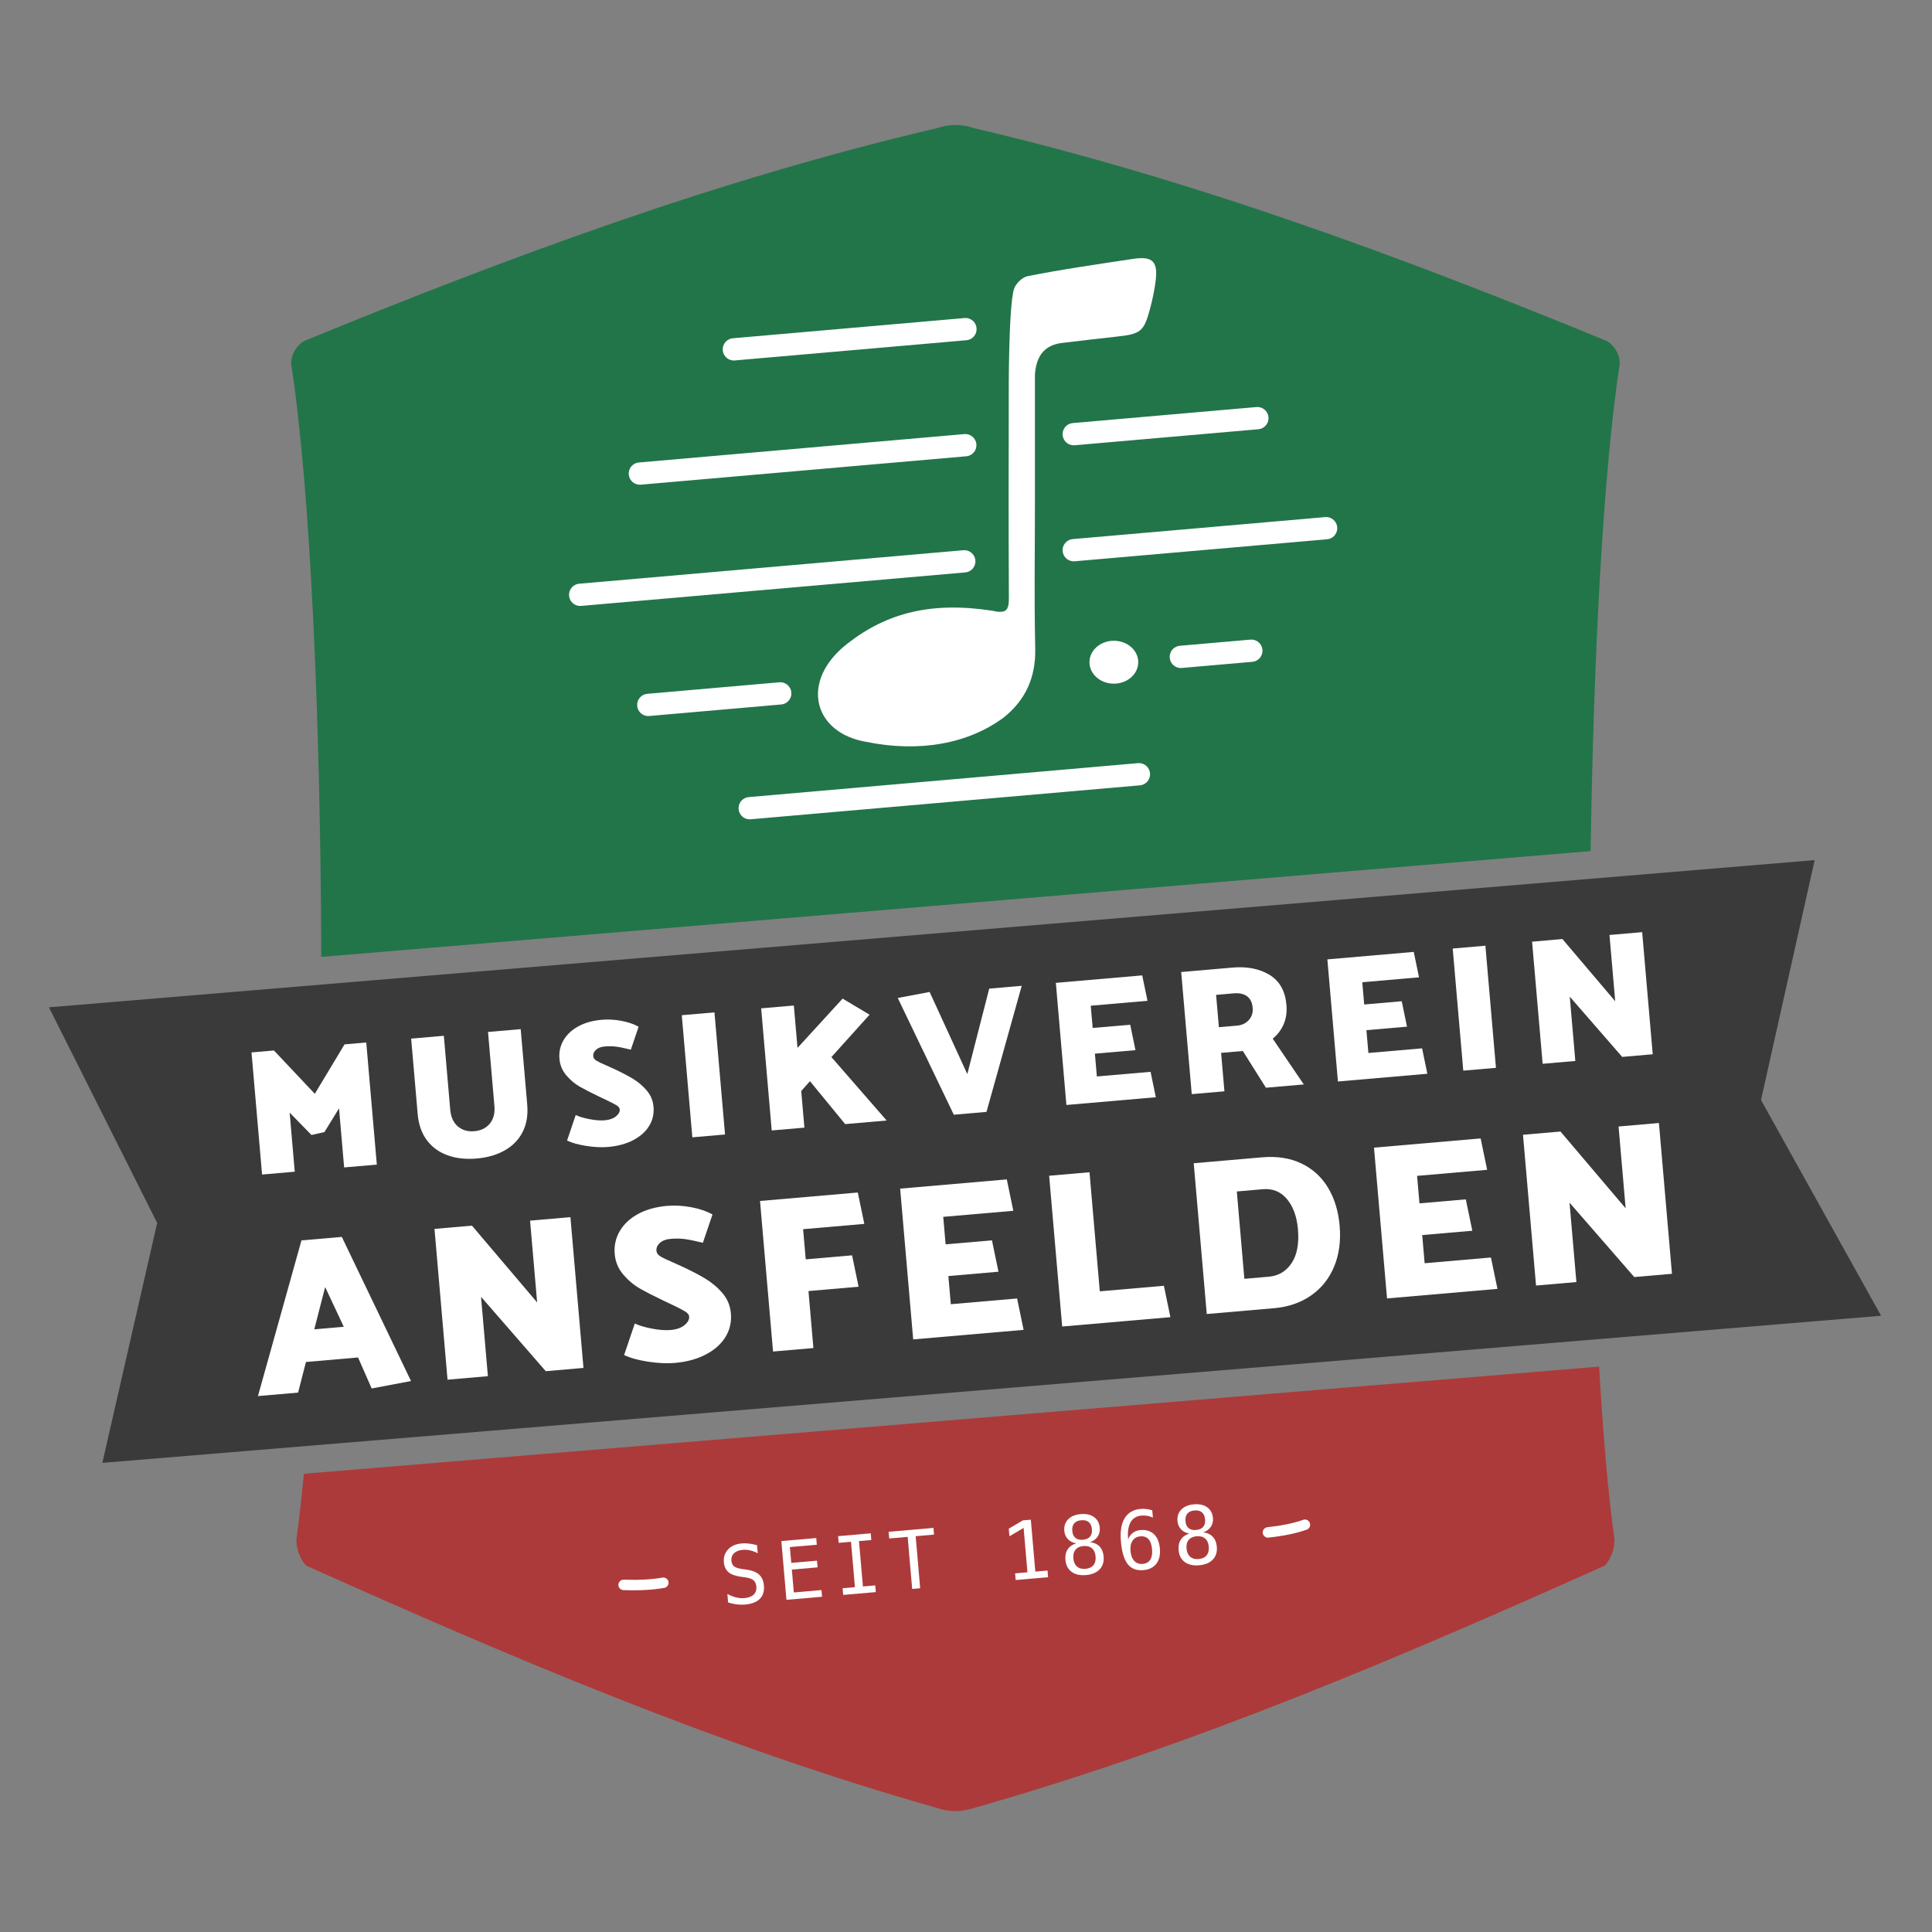 <svg enable-background="new 0 0 1500 1500" height="1500" viewBox="0 0 1500 1500" width="1500" xmlns="http://www.w3.org/2000/svg"><rect x="0" y="0" width="1500" height="1500" fill="#808080" stroke="none"/><path d="m1241.55 1061.029-1005.625 83.181c-1.723 18.327-3.604 35.111-5.644 49.873-.905 6.561 2.393 16.195 7.38 21.452 156.298 70.009 319.51 140.105 493.229 189.153 6.554 1.813 14.068 2.025 21.838 0 173.725-49.048 336.949-119.145 493.229-189.153 5.018-5.257 8.287-14.892 7.385-21.452-4.864-34.927-8.781-80.638-11.792-133.054z" fill="#ad3a3a"/><path d="m249.419 742.955 985.528-82.158c2.303-151.431 9.776-294.374 22.484-377.288.98-6.56-3.438-15.004-9.938-18.771-156.522-64.203-320.143-125.254-492.367-165.497-7.306-2.889-19.326-2.889-26.622 0-172.234 40.243-335.836 101.295-492.358 165.498-6.502 3.767-10.938 12.211-9.935 18.771 14.985 97.811 22.702 279.154 23.208 459.445z" fill="#227549"/><path clip-rule="evenodd" d="m1460.455 1021.55-93.222-167.495 41.68-186.265-1370.918 114.278 84.038 167.448-42.572 186.259z" fill="#3a3a3a" fill-rule="evenodd"/><g fill="#fff"><path d="m263.223 860.524-11.332 18.398-10.058 2.275-16.953-17.357 3.967 45.871-25.375 2.194-8.199-94.81 17.428-1.507 31.705 33.639 23.089-38.378 16.87-1.459 8.199 94.81-25.375 2.194z"/><path d="m319.222 806.377 25.375-2.194 4.956 57.304c.499 5.765 2.466 10.111 5.904 13.045 3.436 2.935 7.712 4.18 12.825 3.738 5.111-.442 9.109-2.403 11.993-5.884 2.882-3.48 4.076-8.101 3.577-13.865l-4.956-57.304 25.375-2.194 5.064 58.56c.7 8.087-.471 15.14-3.508 21.162-3.039 6.022-7.634 10.798-13.791 14.327-6.156 3.527-13.464 5.659-21.921 6.391-8.459.731-16.023-.114-22.694-2.532-6.671-2.42-12.021-6.335-16.046-11.747-4.028-5.411-6.389-12.159-7.089-20.246z"/><path d="m472.022 890.508c-4.928.426-10.5.157-16.715-.802-6.217-.96-11.23-2.353-15.041-4.179l6.714-19.824c2.638 1.271 6.218 2.342 10.743 3.216 4.522.873 8.458 1.164 11.805.875 3.717-.321 6.626-1.347 8.724-3.073s3.066-3.517 2.906-5.377c-.104-1.208-1.022-2.322-2.747-3.346-1.729-1.02-4.496-2.441-8.306-4.268l-4.539-2.135c-6.644-3.171-11.836-5.836-15.581-7.995-3.747-2.155-7.181-5.067-10.307-8.73-3.126-3.662-4.902-7.956-5.328-12.884-.45-5.205.61-10.001 3.18-14.392 2.57-4.388 6.404-7.975 11.501-10.757 5.097-2.781 11.177-4.479 18.242-5.09 4.832-.418 9.841-.148 15.029.808 5.186.956 9.697 2.486 13.531 4.588l-6.046 17.802c-5.072-1.248-8.955-2.034-11.653-2.364-2.697-.328-5.627-.355-8.786-.082-2.789.241-4.987 1.086-6.593 2.536-1.608 1.451-2.331 3.104-2.17 4.963.121 1.395.946 2.565 2.481 3.509 1.532.944 4.049 2.156 7.548 3.632l5.26 2.354c6.146 2.84 11.292 5.51 15.442 8.006 4.149 2.499 7.76 5.558 10.837 9.176 3.074 3.622 4.822 7.85 5.24 12.682.466 5.392-.653 10.311-3.359 14.758-2.705 4.449-6.812 8.129-12.319 11.039-5.507 2.908-12.073 4.695-19.693 5.354z"/><path d="m554.71 786.012 8.199 94.81-25.375 2.194-8.199-94.81z"/><path d="m622.075 847.05 2.46 28.442-25.375 2.194-8.199-94.81 25.375-2.194 2.846 32.905 35.037-38.288 20.888 12.521-29.602 32.9 42.888 49.248-32.208 2.785-27.322-33.315z"/><path d="m697.019 774.829 24.74-4.668 29.254 63.771 17.016-66.369 25.236-2.183-27.354 97.885-25.375 2.194z"/><path d="m893.294 832.163 4.095 19.732-69.434 6.005-8.199-94.811 67.062-5.8 4.096 19.733-44.059 3.811 1.495 17.288 29.14-2.52 4.095 19.733-31.511 2.725 1.531 17.707z"/><path d="m925.272 849.483-8.199-94.81 39.875-3.448c11.339-.98 20.914.908 28.725 5.663 7.808 4.758 12.18 12.526 13.112 23.309.482 5.576-.233 10.579-2.144 15.004-1.913 4.428-4.751 8.161-8.514 11.202l24.146 35.557-29.419 2.544-17.917-28.511-16.87 1.459 2.58 29.837zm47.301-67.019c-.354-4.09-1.807-7.078-4.357-8.965s-6.012-2.641-10.38-2.263l-13.663 1.182 2.17 25.096 13.942-1.205c3.904-.338 7.009-1.8 9.313-4.387 2.304-2.588 3.297-5.739 2.975-9.458z"/><path d="m1104.102 813.932 4.095 19.732-69.434 6.005-8.199-94.81 67.063-5.8 4.095 19.733-44.059 3.811 1.495 17.288 29.14-2.521 4.095 19.733-31.511 2.726 1.531 17.707z"/><path d="m1153.256 734.249 8.199 94.81-25.375 2.194-8.199-94.81z"/><path d="m1218.764 773.814 4.316 49.914-25.375 2.194-8.199-94.809 23.562-2.038 40.979 48.289-4.449-51.448 25.375-2.195 8.199 94.81-23.702 2.05z"/><path d="m200.273 1083.908 33.775-120.863 31.333-2.71 53.732 111.907-30.547 5.764-10.58-24.061-40.457 3.499-6.096 23.769zm43.736-51.827 22.897-1.979-14.461-30.837z"/><path d="m373.469 1006.836 5.33 61.633-31.333 2.71-10.124-117.066 29.095-2.517 50.599 59.625-5.494-63.525 31.333-2.71 10.124 117.066-29.267 2.531z"/><path d="m523.775 1058.185c-6.084.526-12.963.194-20.638-.99-7.677-1.183-13.867-2.903-18.571-5.158l8.29-24.479c3.258 1.569 7.678 2.892 13.265 3.971 5.583 1.077 10.444 1.437 14.576 1.08 4.589-.397 8.182-1.661 10.772-3.793 2.591-2.133 3.787-4.345 3.588-6.642-.129-1.489-1.261-2.867-3.392-4.129-2.133-1.261-5.551-3.017-10.256-5.271l-5.604-2.637c-8.203-3.914-14.615-7.204-19.238-9.869-4.626-2.664-8.867-6.259-12.727-10.78-3.86-4.524-6.053-9.824-6.58-15.909-.556-6.426.754-12.35 3.927-17.771 3.174-5.418 7.908-9.847 14.202-13.283 6.294-3.433 13.8-5.529 22.524-6.283 5.966-.517 12.152-.185 18.558.997 6.403 1.18 11.974 3.069 16.707 5.666l-7.465 21.979c-6.263-1.54-11.057-2.513-14.387-2.919-3.331-.406-6.949-.44-10.85-.104-3.443.298-6.158 1.344-8.141 3.134-1.986 1.792-2.877 3.834-2.679 6.129.149 1.721 1.168 3.166 3.063 4.33 1.892 1.167 5 2.663 9.32 4.484l6.496 2.907c7.588 3.506 13.943 6.803 19.066 9.886 5.123 3.085 9.583 6.861 13.381 11.331 3.796 4.471 5.955 9.69 6.471 15.657.576 6.657-.807 12.731-4.147 18.224-3.341 5.491-8.412 10.036-15.212 13.63-6.802 3.594-14.909 5.798-24.319 6.612z"/><path d="m625.568 977.75 35.98-3.111 5.056 24.365-38.907 3.364 3.826 44.244-31.333 2.71-10.109-116.895 75.921-6.565 5.056 24.365-47.515 4.108z"/><path d="m789.672 1008.134 5.055 24.364-85.733 7.415-10.124-117.066 82.808-7.161 5.056 24.365-54.402 4.704 1.846 21.347 35.98-3.111 5.056 24.366-38.907 3.364 1.891 21.864z"/><path d="m853.885 1002.58 49.753-4.303 5.056 24.365-84.013 7.266-10.124-117.066 31.333-2.71z"/><path d="m1040.09 951.614c1.032 11.938-.418 22.584-4.349 31.942-3.934 9.359-9.937 16.817-18.012 22.371-8.078 5.556-17.567 8.805-28.47 9.747l-52.336 4.526-10.123-117.065 53.024-4.586c11.707-1.012 21.933.592 30.682 4.805 8.747 4.217 15.621 10.504 20.623 18.855 4.999 8.357 7.988 18.158 8.961 29.405zm-32.365 2.8c-.854-9.869-3.698-17.689-8.533-23.458-4.835-5.768-11.099-8.319-18.787-7.655l-20.142 1.742 5.865 67.83 18.938-1.638c7.574-.655 13.484-4.172 17.732-10.553 4.245-6.377 5.889-15.135 4.927-26.268z"/><path d="m1157.565 976.317 5.056 24.365-85.734 7.414-10.124-117.066 82.808-7.161 5.057 24.365-54.401 4.704 1.846 21.347 35.98-3.111 5.056 24.366-38.907 3.364 1.891 21.864z"/><path d="m1218.578 933.749 5.33 61.633-31.334 2.71-10.124-117.066 29.095-2.516 50.6 59.624-5.494-63.525 31.332-2.709 10.124 117.066-29.267 2.53z"/><path d="m587.752 1199.683.542 6.264c-1.978-1.039-3.936-1.783-5.873-2.23-1.938-.448-3.863-.59-5.778-.425-2.914.252-5.157 1.129-6.73 2.63-1.574 1.501-2.262 3.402-2.062 5.704.174 2.018.863 3.507 2.065 4.471 1.201.964 3.35 1.669 6.447 2.12l3.303.454c4.365.628 7.617 1.927 9.758 3.896s3.37 4.798 3.688 8.485c.375 4.34-.683 7.766-3.175 10.279-2.491 2.515-6.303 3.993-11.437 4.438-2.139.185-4.309.142-6.507-.13s-4.428-.772-6.687-1.5l-.568-6.569c2.471 1.284 4.78 2.184 6.929 2.694 2.148.513 4.281.678 6.4.494 3.117-.27 5.48-1.178 7.091-2.722 1.61-1.545 2.308-3.571 2.091-6.077-.197-2.281-.944-3.972-2.24-5.07-1.296-1.1-3.449-1.847-6.458-2.243l-3.366-.479c-4.321-.59-7.522-1.77-9.604-3.54-2.083-1.77-3.265-4.284-3.546-7.543-.353-4.075.735-7.458 3.264-10.149 2.527-2.691 6.062-4.234 10.605-4.628 1.752-.151 3.612-.111 5.583.119 1.969.227 4.058.647 6.265 1.257z"/><path d="m606.648 1196.479 27.074-2.341.449 5.194-20.901 1.807 1.062 12.285 19.984-1.729.449 5.194-19.984 1.728 1.536 17.756 21.481-1.858.449 5.194-27.654 2.392z"/><path d="m650.705 1192.669 25.332-2.191.449 5.194-9.564.827 3.047 35.233 9.564-.827.449 5.194-25.332 2.191-.449-5.194 9.564-.827-3.047-35.233-9.564.827z"/><path d="m689.934 1189.276 34.805-3.011.449 5.194-14.271 1.234 3.497 40.428-6.203.536-3.497-40.428-14.332 1.24z"/><path d="m788.117 1221.545 9.594-.83-2.98-34.468-11.011 6.524-.513-5.928 10.958-6.428 6.172-.533 3.485 40.304 9.474-.819.446 5.165-25.179 2.178z"/><path d="m835.597 1198.229c-2.686-.444-4.847-1.52-6.481-3.226-1.637-1.705-2.565-3.853-2.789-6.439-.313-3.626.67-6.61 2.951-8.952 2.28-2.341 5.539-3.696 9.777-4.062 4.257-.368 7.71.406 10.359 2.321 2.648 1.915 4.131 4.687 4.444 8.312.224 2.587-.324 4.862-1.643 6.822-1.318 1.962-3.263 3.392-5.832 4.291 3.113.408 5.568 1.562 7.364 3.458s2.833 4.465 3.113 7.705c.356 4.113-.68 7.446-3.106 9.996-2.427 2.549-5.963 4.024-10.607 4.427-4.645.401-8.376-.44-11.193-2.526-2.818-2.086-4.403-5.176-4.758-9.271-.282-3.259.298-5.983 1.741-8.17 1.443-2.186 3.663-3.749 6.66-4.686zm-3.078-9.616c.211 2.444 1.023 4.252 2.438 5.422 1.415 1.172 3.355 1.65 5.82 1.438 2.484-.215 4.324-1.021 5.517-2.418 1.192-1.396 1.684-3.315 1.472-5.76-.215-2.486-1.025-4.324-2.432-5.516s-3.362-1.68-5.867-1.463c-2.466.213-4.294 1.033-5.483 2.46-1.191 1.426-1.679 3.371-1.465 5.837zm8.678 11.718c-2.75.237-4.808 1.19-6.171 2.858-1.365 1.667-1.926 3.907-1.683 6.718s1.19 4.931 2.844 6.357c1.652 1.428 3.833 2.023 6.543 1.789 2.77-.24 4.837-1.193 6.201-2.86 1.365-1.667 1.924-3.927 1.677-6.779-.241-2.791-1.188-4.895-2.84-6.312-1.651-1.416-3.841-2.007-6.571-1.771z"/><path d="m894.605 1172.592.492 5.684c-1.349-.643-2.763-1.1-4.244-1.372-1.48-.271-3.006-.342-4.574-.206-3.911.339-6.748 2.067-8.51 5.187-1.762 3.117-2.396 7.539-1.9 13.263.802-2.121 2.021-3.802 3.658-5.041 1.637-1.24 3.576-1.958 5.817-2.151 4.399-.381 7.924.676 10.571 3.166 2.646 2.489 4.186 6.21 4.613 11.16.427 4.93-.486 8.856-2.737 11.781s-5.628 4.581-10.129 4.97c-5.297.459-9.342-1.104-12.135-4.692-2.795-3.584-4.544-9.462-5.251-17.631-.666-7.701.309-13.7 2.923-18.001 2.614-4.299 6.732-6.693 12.355-7.18 1.507-.131 3.028-.102 4.563.082 1.536.185 3.032.513 4.488.981zm-9.332 20.233c-2.628.228-4.614 1.353-5.958 3.378-1.344 2.024-1.871 4.707-1.582 8.049.289 3.341 1.269 5.893 2.94 7.658 1.671 1.763 3.821 2.531 6.449 2.304 2.729-.235 4.709-1.315 5.938-3.237 1.229-1.923 1.691-4.646 1.387-8.17-.307-3.545-1.23-6.154-2.771-7.827s-3.673-2.39-6.403-2.155z"/><path d="m923.466 1190.629c-2.686-.444-4.847-1.519-6.481-3.225-1.636-1.705-2.565-3.853-2.789-6.439-.313-3.626.67-6.61 2.951-8.953 2.28-2.341 5.54-3.696 9.777-4.062 4.257-.368 7.71.406 10.359 2.321 2.648 1.916 4.131 4.688 4.444 8.313.224 2.587-.324 4.861-1.642 6.822-1.319 1.962-3.263 3.391-5.833 4.29 3.113.409 5.568 1.562 7.364 3.458 1.796 1.897 2.834 4.466 3.114 7.705.355 4.114-.68 7.446-3.107 9.996s-5.963 4.025-10.607 4.427-8.376-.439-11.193-2.525c-2.818-2.086-4.403-5.176-4.758-9.271-.282-3.259.298-5.983 1.741-8.171 1.443-2.186 3.663-3.749 6.66-4.686zm-3.078-9.614c.211 2.444 1.023 4.251 2.438 5.422s3.355 1.649 5.82 1.437c2.484-.215 4.324-1.021 5.518-2.417 1.191-1.396 1.683-3.315 1.472-5.76-.215-2.486-1.026-4.324-2.433-5.517-1.406-1.191-3.362-1.68-5.867-1.463-2.466.213-4.294 1.033-5.483 2.461-1.191 1.425-1.679 3.371-1.465 5.837zm8.678 11.716c-2.75.238-4.808 1.191-6.171 2.858-1.365 1.668-1.926 3.907-1.683 6.718s1.19 4.931 2.844 6.358c1.652 1.427 3.833 2.022 6.543 1.788 2.77-.239 4.838-1.192 6.201-2.86 1.365-1.666 1.924-3.927 1.677-6.779-.241-2.791-1.188-4.894-2.84-6.312-1.651-1.416-3.841-2.007-6.571-1.771z"/><path d="m516.032 1224.922c-.555-.146-1.124-.175-1.718-.069-8.386 1.486-18.195 2.007-29.992 1.612-2.229-.098-4.115 1.668-4.196 3.906-.072 2.229 1.678 4.108 3.907 4.176 12.37.435 22.734-.135 31.696-1.717 2.208-.386 3.675-2.488 3.289-4.688-.286-1.629-1.491-2.835-2.986-3.22z"/><path d="m1011.799 1179.99c-7.403 2.633-16.504 4.525-27.828 5.75-2.217.25-3.829 2.248-3.578 4.475.202 1.92 1.726 3.377 3.563 3.579.299.028.593.048.892 0 11.97-1.302 21.676-3.317 29.671-6.173 2.106-.742 3.208-3.068 2.45-5.171-.754-2.112-3.063-3.212-5.17-2.46z"/></g><path d="m582.072 627.472 302.177-26.348" fill="none" stroke="#fff" stroke-linecap="round" stroke-miterlimit="10" stroke-width="17.285"/><path d="m503.343 547.286 102.433-8.946" fill="none" stroke="#fff" stroke-linecap="round" stroke-miterlimit="10" stroke-width="17.285"/><path d="m450.455 461.811 298.207-26" fill="none" stroke="#fff" stroke-linecap="round" stroke-miterlimit="10" stroke-width="17.285"/><path d="m496.793 367.683 252.643-22.041" fill="none" stroke="#fff" stroke-linecap="round" stroke-miterlimit="10" stroke-width="17.285"/><path d="m569.769 271.236 179.8-15.694" fill="none" stroke="#fff" stroke-linecap="round" stroke-miterlimit="10" stroke-width="17.285"/><path d="m916.799 509.992 54.732-4.771" fill="none" stroke="#fff" stroke-linecap="round" stroke-miterlimit="10" stroke-width="17.285"/><path d="m833.656 427.158 195.93-17.073" fill="none" stroke="#fff" stroke-linecap="round" stroke-miterlimit="10" stroke-width="17.285"/><path d="m833.656 337.081 142.561-12.428" fill="none" stroke="#fff" stroke-linecap="round" stroke-miterlimit="10" stroke-width="17.285"/><path clip-rule="evenodd" d="m657.878 499.737c-37.378 29.193-26.286 69.493 14.825 76.255 41.235 8.426 79.196 1.417 106.595-18.945 16.83-13.465 24.895-30.958 24.451-53.312-.877-44.216-.241-68.108-.241-112.311 0-32.641-.048-67.172.01-100.754 1.129-15.139 8.089-22.865 21.153-24.422 13.968-1.669 27.963-3.362 41.964-4.862 19.099-2.04 21.523-3.834 26.361-22.065 1.809-6.8 3.265-13.755 4.177-20.728 1.992-15.356-2.001-19.899-17.252-17.624-25.531 3.844-56.948 8.363-82.244 13.5-4.095.839-9.168 5.87-10.428 9.974-4.354 14.199-4.055 82.504-4.055 83.021-.049 54.166-.217 101.94.105 156.135.077 10.403-1.861 13.1-13.272 10.5-46.742-7.07-81.235 1.481-112.149 25.638z" fill="#fff" fill-rule="evenodd"/><path d="m883.732 514.134c0 9.202-8.479 16.667-18.936 16.667-10.46 0-18.943-7.465-18.943-16.667 0-9.198 8.483-16.659 18.943-16.659 10.457.001 18.936 7.461 18.936 16.659z" fill="#fff"/></svg>